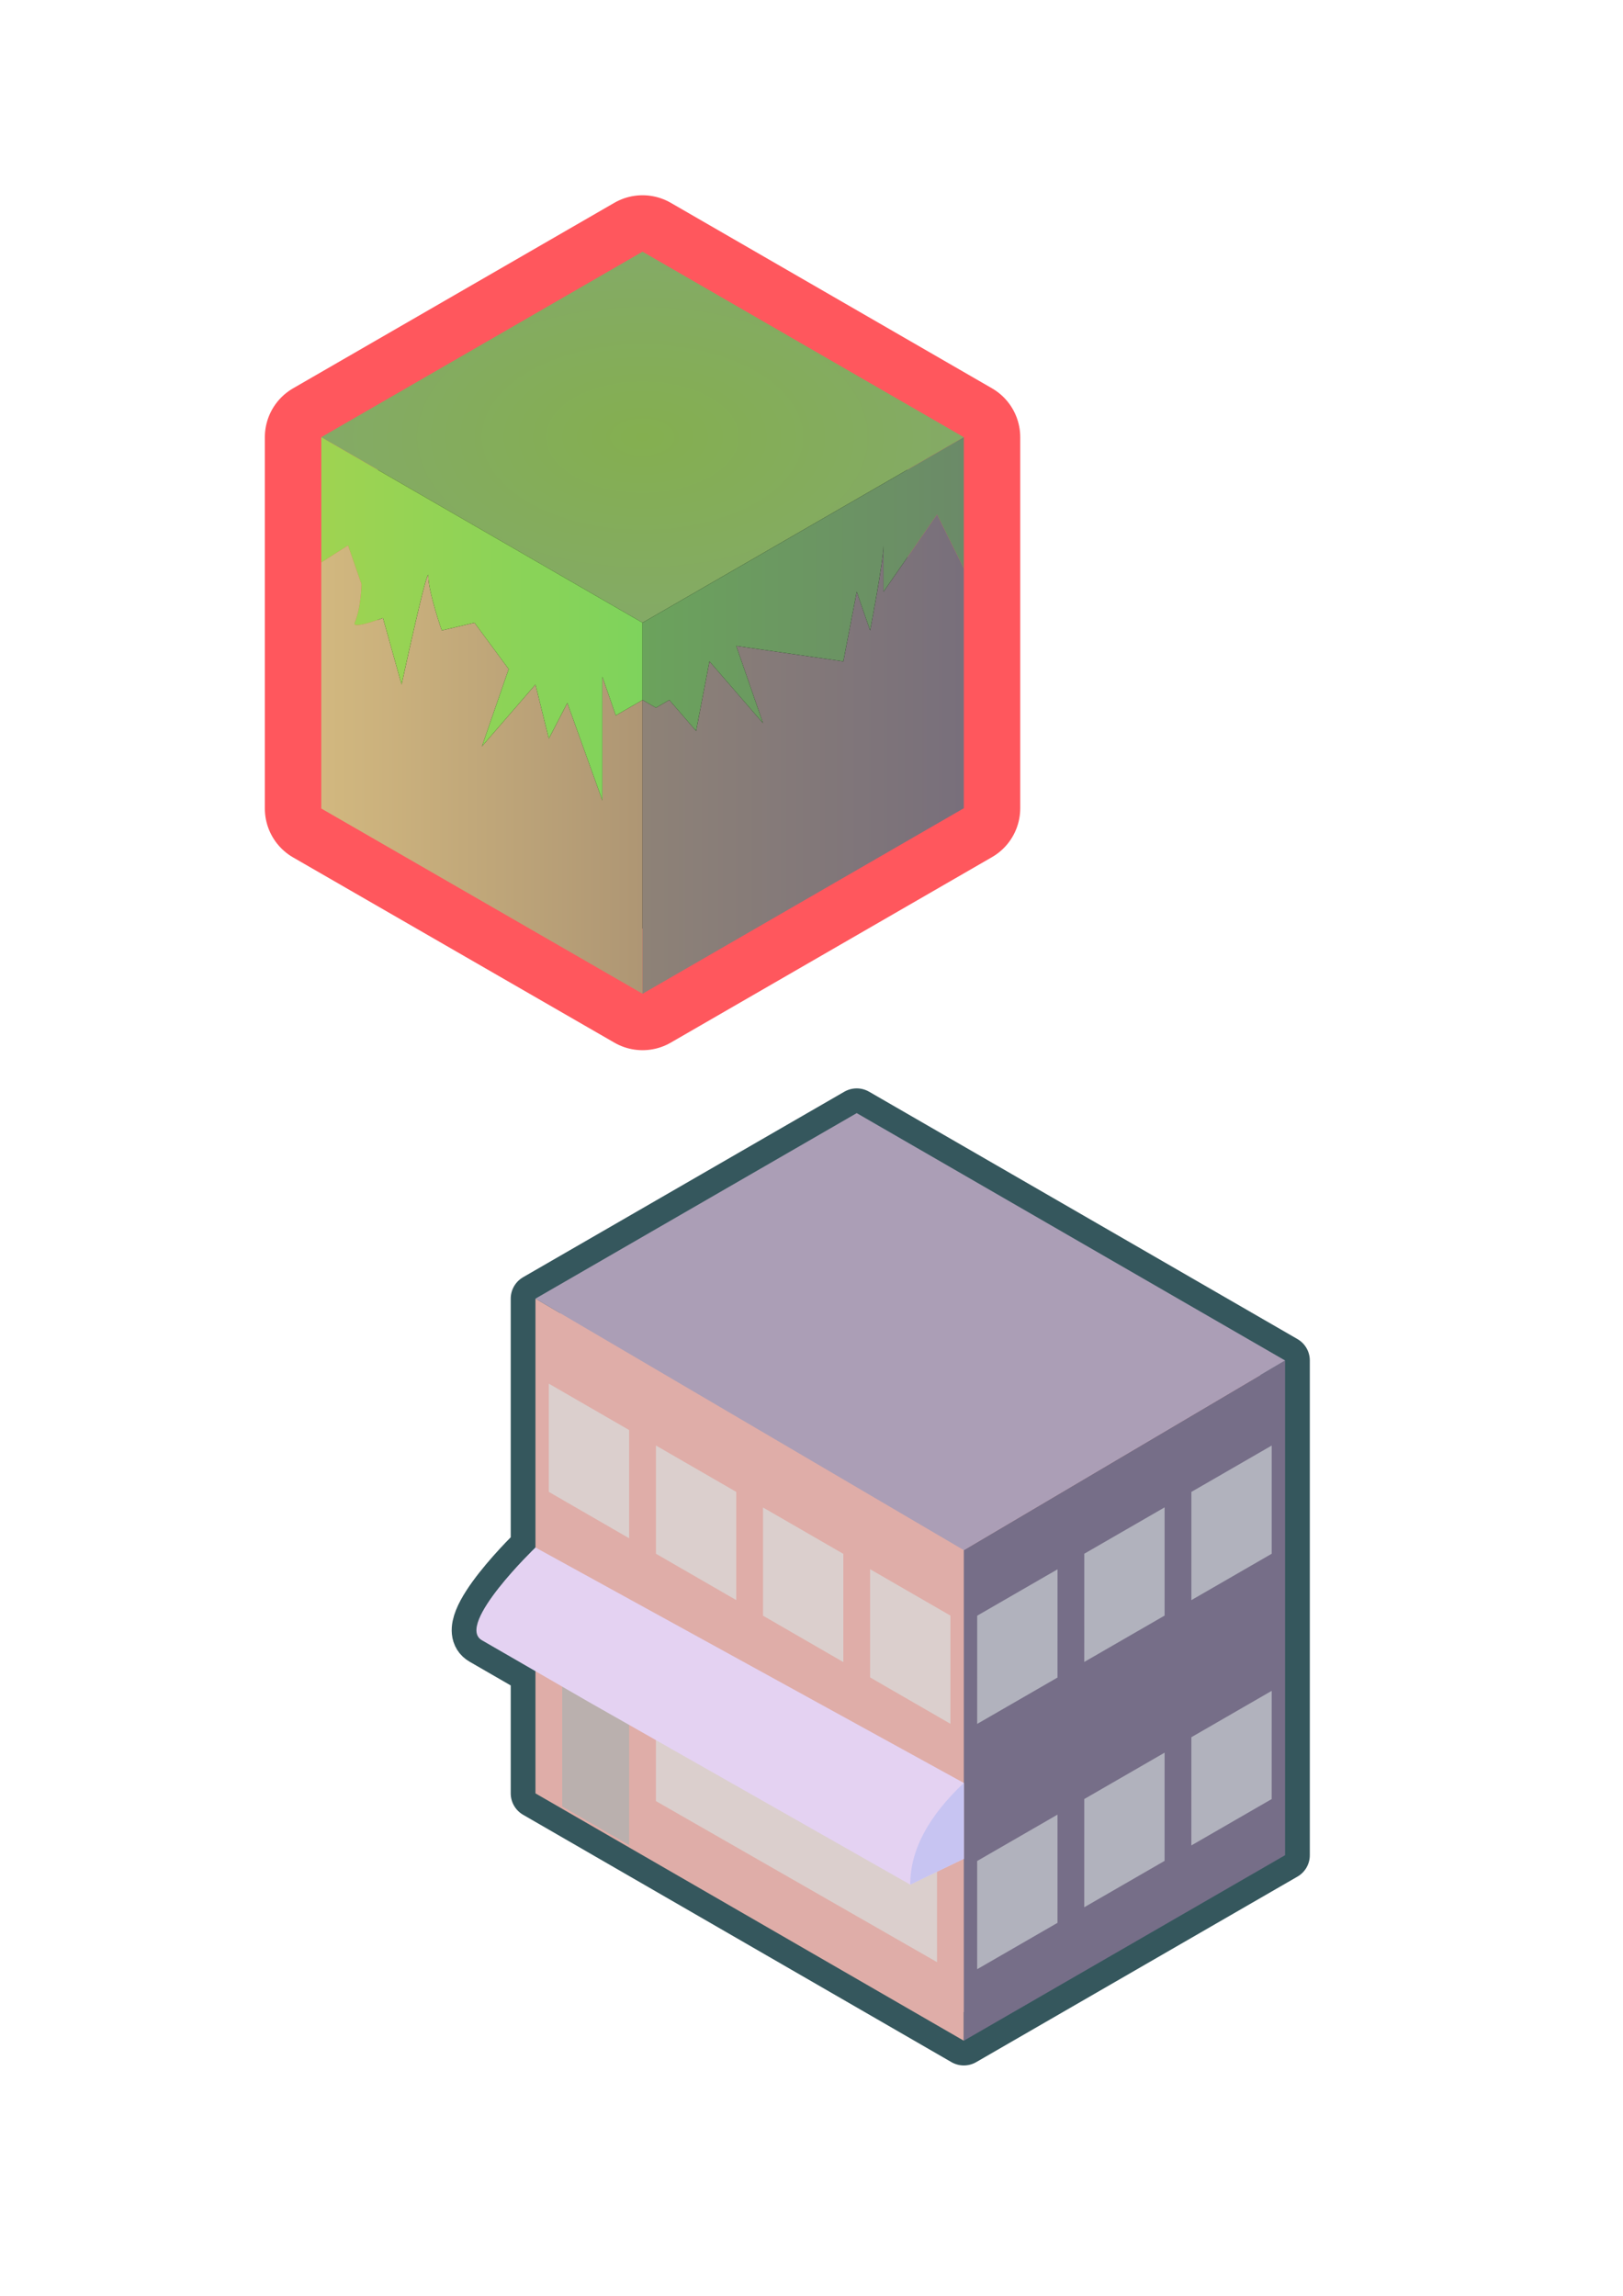 <?xml version="1.0" encoding="UTF-8" standalone="no"?>
<!-- Created with Inkscape (http://www.inkscape.org/) -->

<svg
   width="210mm"
   height="297mm"
   viewBox="0 0 210 297"
   version="1.1"
   id="svg1"
   inkscape:version="1.3.2 (091e20e, 2023-11-25, custom)"
   sodipodi:docname="izometryczneee2.svg"
   xmlns:inkscape="http://www.inkscape.org/namespaces/inkscape"
   xmlns:sodipodi="http://sodipodi.sourceforge.net/DTD/sodipodi-0.dtd"
   xmlns:xlink="http://www.w3.org/1999/xlink"
   xmlns="http://www.w3.org/2000/svg"
   xmlns:svg="http://www.w3.org/2000/svg">
  <sodipodi:namedview
     id="namedview1"
     pagecolor="#ffffff"
     bordercolor="#000000"
     borderopacity="0.25"
     inkscape:showpageshadow="2"
     inkscape:pageopacity="0.0"
     inkscape:pagecheckerboard="0"
     inkscape:deskcolor="#d1d1d1"
     inkscape:document-units="mm"
     showgrid="true"
     inkscape:zoom="0.32"
     inkscape:cx="-189.0625"
     inkscape:cy="592.1875"
     inkscape:window-width="1920"
     inkscape:window-height="991"
     inkscape:window-x="-9"
     inkscape:window-y="-9"
     inkscape:window-maximized="1"
     inkscape:current-layer="layer1">
    <inkscape:grid
       type="axonomgrid"
       id="grid2"
       units="mm"
       originx="0"
       originy="0"
       spacingx="0"
       spacingy="2"
       empcolor="#274dd2"
       empopacity="0.176"
       color="#95009e"
       opacity="0.133"
       empspacing="4"
       dotted="false"
       gridanglex="30"
       gridanglez="30"
       visible="true" />
  </sodipodi:namedview>
  <defs
     id="defs1">
    <linearGradient
       id="linearGradient32"
       inkscape:collect="always">
      <stop
         style="stop-color:#6ba35c;stop-opacity:1;"
         offset="0"
         id="stop33" />
      <stop
         style="stop-color:#6b8a68;stop-opacity:1;"
         offset="1"
         id="stop34" />
    </linearGradient>
    <linearGradient
       id="linearGradient30"
       inkscape:collect="always">
      <stop
         style="stop-color:#84af50;stop-opacity:1;"
         offset="0"
         id="stop31" />
      <stop
         style="stop-color:#84aa66;stop-opacity:1;"
         offset="1"
         id="stop32" />
    </linearGradient>
    <linearGradient
       id="linearGradient25"
       inkscape:collect="always">
      <stop
         style="stop-color:#d2b87f;stop-opacity:1;"
         offset="0"
         id="stop25" />
      <stop
         style="stop-color:#ae9674;stop-opacity:1;"
         offset="1"
         id="stop26" />
    </linearGradient>
    <linearGradient
       id="linearGradient23"
       inkscape:collect="always">
      <stop
         style="stop-color:#9fd351;stop-opacity:1;"
         offset="0"
         id="stop23" />
      <stop
         style="stop-color:#7ed35c;stop-opacity:1;"
         offset="1"
         id="stop24" />
    </linearGradient>
    <linearGradient
       id="linearGradient21"
       inkscape:collect="always">
      <stop
         style="stop-color:#8e8277;stop-opacity:1;"
         offset="0"
         id="stop21" />
      <stop
         style="stop-color:#786f7b;stop-opacity:1;"
         offset="1"
         id="stop22" />
    </linearGradient>
    <linearGradient
       inkscape:collect="always"
       xlink:href="#linearGradient21"
       id="linearGradient22"
       x1="83.138"
       y1="100"
       x2="124.708"
       y2="100"
       gradientUnits="userSpaceOnUse"
       gradientTransform="translate(2e-5,-7.441)" />
    <linearGradient
       inkscape:collect="always"
       xlink:href="#linearGradient23"
       id="linearGradient24"
       x1="41.569"
       y1="87.5"
       x2="83.138"
       y2="87.5"
       gradientUnits="userSpaceOnUse"
       gradientTransform="translate(2e-5,-7.441)" />
    <linearGradient
       inkscape:collect="always"
       xlink:href="#linearGradient25"
       id="linearGradient26"
       x1="41.569"
       y1="100"
       x2="83.138"
       y2="100"
       gradientUnits="userSpaceOnUse"
       gradientTransform="translate(2e-5,-7.441)" />
    <radialGradient
       inkscape:collect="always"
       xlink:href="#linearGradient30"
       id="radialGradient32"
       cx="83.138"
       cy="64"
       fx="83.138"
       fy="64"
       r="41.569"
       gradientTransform="matrix(1,0,0,0.577,2e-5,19.608)"
       gradientUnits="userSpaceOnUse" />
    <linearGradient
       inkscape:collect="always"
       xlink:href="#linearGradient32"
       id="linearGradient34"
       x1="83.138"
       y1="83"
       x2="124.708"
       y2="83"
       gradientUnits="userSpaceOnUse"
       gradientTransform="translate(2e-5,-7.441)" />
  </defs>
  <g
     inkscape:label="Layer 1"
     inkscape:groupmode="layer"
     id="layer1">
    <g
       inkscape:groupmode="layer"
       id="layer3"
       inkscape:label="Layer 2"
       style="stroke-width:15.9;stroke-dasharray:none">
      <path
         id="path38-8"
         style="display:inline;fill:#000000;fill-opacity:1;stroke:#ff575d;stroke-width:14.6;stroke-linecap:round;stroke-linejoin:round;stroke-dasharray:none;stroke-opacity:1"
         d="M 83.139,32.559 41.569,56.559 v 16.202 31.834 l 41.57,23.964 41.569,-24 V 73.533 56.559 Z" />
      <path
         id="path7-2"
         style="fill:#dfada8;fill-opacity:1;stroke:#35575d;stroke-width:6.4;stroke-linecap:round;stroke-linejoin:round;stroke-dasharray:none;stroke-opacity:1"
         d="m 110.851,144 -41.569,24 v 32.192 c 0,0 -10.398,9.997 -6.928,12 1.735,1.002 3.898,2.25 6.928,4 v 15.807 l 55.426,32 41.569,-24 V 176 Z" />
    </g>
    <path
       d="m 45.033,70.558 -3.464,2.202 v 31.834 l 41.57,23.964 V 90.559 l -3.464,2 -1.732,-5 v 16 l -4.536,-12.618 -2.393,4.618 -1.732,-7 -6.928,8 3.464,-10 -4.426,-6 -4.234,1 c 0,0 -1.732,-5 -1.732,-7 0,-2 -3.464,14 -3.464,14 l -2.409,-8.609 c 0,0 -4.07,1.558 -3.664,0.609 0.855,-2 0.877,-5 0.877,-5 z"
       style="display:inline;fill:url(#linearGradient26);stroke-width:0.1;stroke-linecap:round;stroke-linejoin:round"
       id="path38" />
    <path
       d="m 121.244,66.559 -6.928,10 v -6 c 0,2 -1.732,11 -1.732,11 l -1.732,-5 -1.732,9 -13.857,-2 3.464,10 -6.928,-8 -1.732,9 -3.464,-4 -1.732,1 -1.732,-1 V 128.559 L 124.708,104.558 V 73.533 Z"
       style="fill:url(#linearGradient22);stroke-width:0.1;stroke-linecap:round;stroke-linejoin:round"
       id="path37" />
    <path
       d="M 83.139,32.559 41.569,56.559 83.139,80.558 124.708,56.559 Z"
       style="fill:url(#radialGradient32);stroke-width:3.929;stroke-linecap:round;stroke-linejoin:round"
       id="path36" />
    <path
       d="m 41.569,56.559 v 16.202 l 3.464,-2.202 1.732,5 c 0,0 -0.022,3 -0.877,5 -0.406,0.949 3.664,-0.609 3.664,-0.609 l 2.409,8.609 c 0,0 3.464,-16 3.464,-14 0,2 1.732,7 1.732,7 l 4.234,-1 4.426,6 -3.464,10 6.928,-8 1.732,7 2.393,-4.618 4.536,12.618 V 87.558 l 1.732,5 3.464,-2 V 80.558 Z"
       style="fill:url(#linearGradient24);stroke-width:3.929;stroke-linecap:round;stroke-linejoin:round"
       id="path35" />
    <path
       d="M 124.708,56.559 83.139,80.558 v 10 l 1.732,1 1.732,-1 3.464,4 1.732,-9 6.928,8 -3.464,-10 13.857,2 1.732,-9 1.732,5 c 0,0 1.732,-9 1.732,-11 v 6 l 6.928,-10 3.464,6.974 z"
       style="fill:url(#linearGradient34);stroke-width:3.929;stroke-linecap:round;stroke-linejoin:round"
       id="path34" />
    <path
       style="fill:#dfada8;fill-opacity:1;stroke:none;stroke-width:0.1;stroke-linecap:round;stroke-linejoin:round;stroke-dasharray:none;stroke-opacity:1"
       d="m 69.282,232 55.426,32 V 200.536 L 69.282,168 Z"
       id="path7"
       sodipodi:nodetypes="ccccc" />
    <path
       style="fill:#dbcfcd;fill-opacity:1;stroke:none;stroke-width:0.1;stroke-linecap:round;stroke-linejoin:round;stroke-dasharray:none;stroke-opacity:1"
       d="m 84.87,219 0,14 36.373,20.835 0,-13.974 z"
       id="path14"
       sodipodi:nodetypes="ccccc" />
    <path
       style="fill:#bab0ae;fill-opacity:1;stroke:none;stroke-width:0.1;stroke-linecap:round;stroke-linejoin:round;stroke-dasharray:none;stroke-opacity:1"
       d="m 72.746,213.692 v 20 l 8.66,5 v -20 z"
       id="path13" />
    <path
       style="fill:#766e88;fill-opacity:1;stroke:none;stroke-width:0.1;stroke-linecap:round;stroke-linejoin:round;stroke-dasharray:none;stroke-opacity:1"
       d="m 124.708,264 41.569,-24 v -64 l -41.569,24.536 z"
       id="path8" />
    <path
       style="fill:#ab9eb6;fill-opacity:1;stroke:none;stroke-width:0.1;stroke-linecap:round;stroke-linejoin:round;stroke-dasharray:none;stroke-opacity:1"
       d="m 69.282,168 41.569,-24 55.426,32 -41.569,24.536 z"
       id="path9" />
    <path
       style="fill:#e4d2f2;fill-opacity:1;stroke:none;stroke-width:0.1;stroke-linecap:round;stroke-linejoin:round;stroke-dasharray:none;stroke-opacity:1"
       d="m 76.21,220.193 41.569,23.615 6.928,-3.347 v -0.307 -9.501 L 69.282,200.193 c 0,0 -10.398,9.997 -6.928,12 3.47,2.003 13.856,8 13.856,8 z"
       id="path10" />
    <path
       style="fill:#c7c4f2;fill-opacity:1;stroke:none;stroke-width:0.1;stroke-linecap:round;stroke-linejoin:round;stroke-dasharray:none;stroke-opacity:1"
       d="m 124.708,230.653 c -4.54,4.282 -6.948,8.663 -6.928,13.155 l 6.928,-3.347 z"
       id="path11"
       sodipodi:nodetypes="cccc" />
    <path
       id="path12"
       style="fill:#dbcfcd;fill-opacity:1;stroke:none;stroke-width:0.1;stroke-linecap:round;stroke-linejoin:round;stroke-dasharray:none;stroke-opacity:1"
       d="M 71.014 179 L 71.014 193 L 81.406 199 L 81.406 185 L 71.014 179 z M 84.871 187 L 84.871 201 L 95.263 207 L 95.263 193 L 84.871 187 z M 98.727 195.017 L 98.727 209.017 L 109.119 215.017 L 109.119 201.017 L 98.727 195.017 z M 112.583 203.002 L 112.583 217.002 L 122.975 223.001 L 122.975 209.002 L 112.583 203.002 z " />
    <path
       style="display:none;fill:#dbcfcd;fill-opacity:1;stroke:none;stroke-width:0.1;stroke-linecap:round;stroke-linejoin:round;stroke-dasharray:none;stroke-opacity:1"
       d="m 71.014,179 v 14 l 50.23,29 -5e-5,-14 z"
       id="path16"
       sodipodi:nodetypes="ccccc" />
    <path
       id="path17"
       style="fill:#b1b2bd;fill-opacity:1;stroke:none;stroke-width:0.1;stroke-linecap:round;stroke-linejoin:round;stroke-dasharray:none;stroke-opacity:1"
       d="m 164.545,218.737 -0.002,14 -10.393,5.998 0.002,-14 z m -13.858,7.998 -0.002,14 -10.393,5.998 0.002,-14 z m -13.857,8.015 -0.002,14 -10.393,5.998 0.002,-14 z"
       sodipodi:nodetypes="ccccccccccccccc" />
    <path
       id="path18"
       style="display:inline;fill:#b1b2bd;fill-opacity:1;stroke:none;stroke-width:0.1;stroke-linecap:round;stroke-linejoin:round;stroke-dasharray:none;stroke-opacity:1"
       d="m 164.547,187.003 -0.002,14 -10.393,5.998 0.002,-14 z m -13.858,7.998 -0.002,14 -10.393,5.998 0.002,-14 z m -13.857,8.015 -0.002,14 -10.393,5.998 0.002,-14 z"
       sodipodi:nodetypes="ccccccccccccccc" />
  </g>
</svg>
